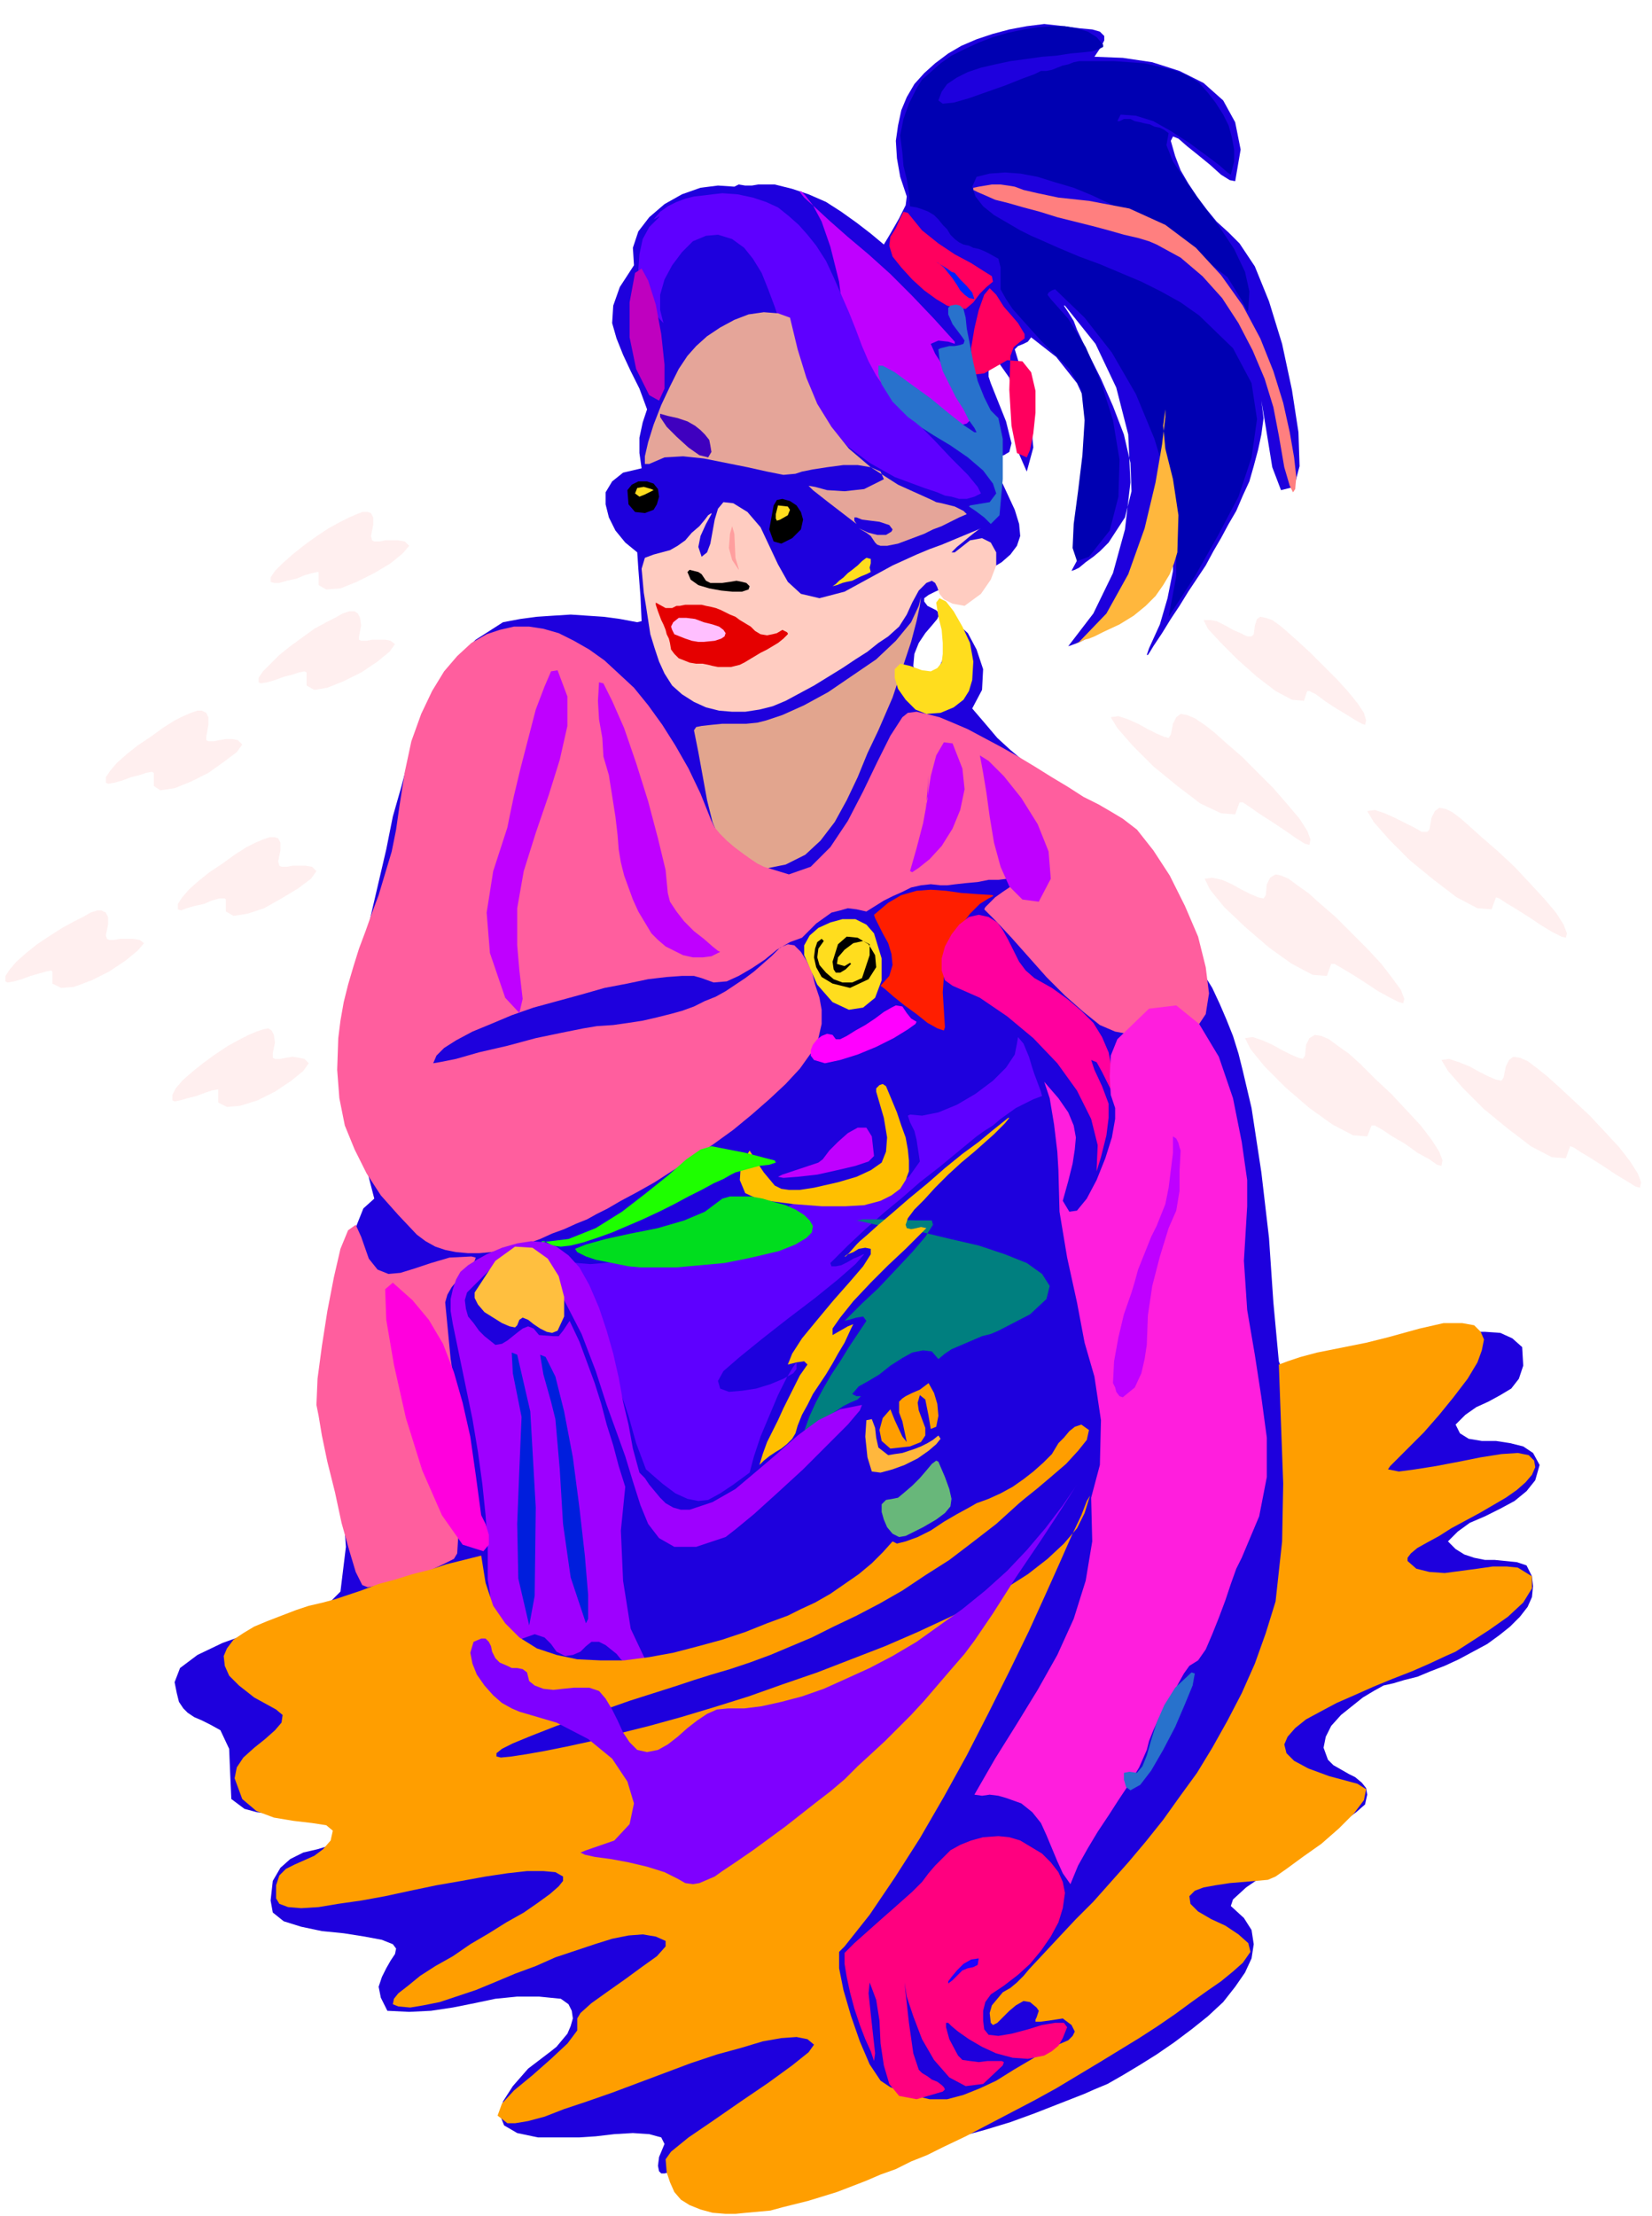 <svg xmlns="http://www.w3.org/2000/svg" fill-rule="evenodd" height="2.03in" preserveAspectRatio="none" stroke-linecap="round" viewBox="0 0 1514 2030" width="1.514in"><style>.pen1{stroke:none}.brush2{fill:#1e00dd}.brush5{fill:#bf00ff}.brush6{fill:#5e00ff}.brush7{fill:#ff005e}.brush8{fill:#000}.brush12{fill:#2872cc}.brush14{fill:#ffb73d}.brush15{fill:#ffdd1e}.brush22{fill:#ff5e9e}.brush27{fill:#ffbf00}.brush34{fill:#ff9e00}</style><path class="pen1 brush2" d="m1003 52 26 1 27 4 25 8 22 11 18 16 11 20 5 25-5 29-5-1-8-5-10-9-11-9-10-8-8-7-5-2-2 4 4 14 5 13 7 12 8 12 9 12 9 11 11 10 10 10 14 21 13 32 12 39 9 42 6 39 1 31-5 19-12 3-8-21-6-37-4-24 2 16-2 15-3 14-4 15-4 14-6 13-6 14-7 12-7 13-7 12-7 13-8 12-8 12-8 13-8 12-8 13-8 12-3 5-2 3h-1l2-6 10-22 7-24 5-25v-25l-9 24-14 20-16 16-17 13-16 10-13 7-8 3-3 1 23-30 18-37 11-40 5-43-2-44-11-43-19-40-28-35h-1l4 6 5 8 3 8 10 21 12 24 11 25 10 26 6 26 1 26-6 24-15 23-3 3-5 5-6 5-7 5-6 5-4 2-3 1 1-2 14-26 9-28 3-30-2-30-8-30-12-26-19-24-23-18-3 4-4 2-5 2-3 3 7 23 7 34 3 33-6 22-7-16-4-35-5-35-12-17-4 5-3 6v5l2 6 14 35 5 20-2 8-5 3-5 1-2 6 4 15 13 28 4 13 1 11-3 9-6 8-8 7-10 6-11 6-10 4-11 4-10 3-9 4-6 3-4 3v3l3 4 8 4 3 3-2 5-5 6-6 7-6 9-4 10-1 11 5 12 9 3 7-8 6-13 2-8-2-20 5-7 8 2 10 9 8 15 6 18-1 19-9 17 12 14 11 13 12 11 12 10 13 9 14 10 14 10 15 11 12 11 14 16 14 20 15 22 15 24 14 23 14 21 11 18 8 13 7 15 6 14 6 15 5 16 4 16 4 17 4 17 9 59 7 60 4 59 5 54 3 8 6 4 10 1 12-1 15-3 17-5 17-6 19-6 19-6 19-5 19-5 17-3h16l14 1 11 5 9 8 1 17-4 12-7 9-10 6-11 6-11 5-10 7-9 9 4 8 8 5 12 2h13l13 2 12 3 9 6 6 11-4 14-8 10-11 9-13 7-14 7-14 6-11 8-9 9 7 7 8 5 9 3 10 2h9l10 1 10 1 9 3 5 10 1 9-1 10-4 9-7 9-9 9-10 8-11 8-13 7-13 7-13 6-13 5-12 5-12 3-10 3-9 2-9 5-10 6-10 8-10 8-9 10-5 10-2 10 4 11 5 5 7 4 7 4 6 3 6 5 4 5 1 6-2 9-8 7-15 11-21 14-23 15-23 16-19 13-12 11-2 6 12 11 7 11 2 13-2 13-6 13-9 13-11 14-14 13-15 12-16 12-16 11-16 10-15 9-14 8-12 5-9 4-23 9-23 9-22 8-23 7-22 6-22 5-22 5-23 4-22 4-23 3-22 3-23 3-23 3-23 2-24 2-24 2-6-3h-11l-4 1h-3l-2-2-1-5 1-8 5-12-3-6-11-3-15-1-17 1-17 2-15 1h-38l-19-4-12-7-4-10 3-12 9-14 14-16 21-16 5-4 5-6 5-6 3-7 2-7-1-7-3-6-7-5-20-2h-20l-20 2-19 4-20 4-20 3-20 1-20-1-6-12-2-10 3-9 4-8 4-7 4-6 1-5-3-4-10-4-16-3-19-3-20-2-19-4-16-5-10-8-2-11 2-18 7-12 9-8 12-6 13-3 13-4 12-6 11-9-5-6-10-3-14-2-16-1h-17l-16-1-14-2-11-3-12-9-1-22-1-24-8-17-9-5-8-4-7-3-6-4-4-4-4-6-2-8-2-10 5-13 16-12 23-11 28-10 28-10 25-10 19-9 8-8 5-41-3-41-7-40-6-42 1-16 2-26 3-31 5-33 6-33 7-28 8-20 10-9-8-31-8-28-6-26-4-26-2-26 2-28 6-30 11-35 6-30 7-30 7-30 6-30 8-28 7-27 7-25 9-23 11-21 15-20 19-18 25-16 16-3 15-2 15-1 16-1 15 1 15 1 15 2 16 3 4-1-1-22-2-26-1-15-11-9-9-11-6-12-3-12v-11l6-10 10-8 17-4-2-14v-14l3-14 4-12-7-19-8-16-7-15-6-15-4-14 1-16 6-17 13-20-1-16 5-15 10-13 14-12 16-9 17-6 16-2 15 1 4-2 6 1h6l6-1h15l16 4 15 5 16 7 14 9 14 10 13 10 12 10 6-10 8-14 6-12 1-8-6-18-3-17-1-16 2-14 3-14 5-12 7-12 9-10 10-9 12-9 12-7 14-6 15-5 15-4 16-3 16-2 18 2 15 2 11 1 7 2 4 4v4l-3 6-6 9z"/><path class="pen1" style="fill:#0000b2" d="m860 92 4 3 10-1 14-4 17-6 17-6 15-6 11-4 6-3h5l5-1 5-2 5-2 5-1 5-2 5-1h32l14 1 14 1 13 3 13 3 13 5 11 7 8 9 7 9 7 11 5 10 3 11 2 11v11l-3 12-3-2-8-7-12-9-15-11-17-11-16-9-16-5-14-1-3 6h2l4-2h6l4 2 5 1 4 1 5 1 4 2 5 1 4 2 4 3-2 11 6 15 12 18 14 20 16 21 14 21 10 21 4 18-1 17-1 1-5-10-13-21-9-7-10-8-12-8-14-9-14-9-16-9-16-9-16-8-17-8-17-7-17-5-16-5-16-3-14-1-14 1-12 3-4 9 3 9 7 9 10 8 12 7 12 7 10 5 7 3 18 8 19 8 19 7 19 8 19 8 18 9 18 10 17 12 31 30 17 32 5 33-5 35-12 36-19 36-21 37-24 37 7-37v-40l-7-43-13-43-17-41-22-38-25-32-27-26-3 1-3 2-1 2 3 4 16 18 16 26 14 32 11 35 6 36-1 34-8 31-19 24-11 4-4-12 1-22 4-30 4-33 2-32-3-28-11-19-8-8-9-9-9-9-9-10-9-10-8-9-6-9-5-9v-20l-2-8-9-5-4-2-5-2-5-1-4-2-5-1-4-2-4-3-4-4-3-5-4-4-4-5-4-4-5-3-5-2-6-2-6-1-1-13-2-12-3-12-1-12-2-16 3-15 5-14 7-14 5-8 8-7 9-8 10-7 12-6 13-6 13-5 14-4 14-3 13-2 13-1h12l11 2 10 3 8 5 6 7v2l-4 2-6 2-9 1-11 1-13 2-13 1-14 2-15 2-14 3-13 3-12 4-10 5-9 6-5 7-3 8z"/><path class="pen1" style="fill:#ff7f7f" d="m998 184 37 7 33 15 28 21 23 25 20 28 16 30 12 30 9 29 6 27 4 23 2 18-1 11-2 3-3-6-5-17-5-29-5-26-8-26-11-26-13-25-15-23-18-20-20-17-22-12-7-3-10-3-13-3-14-4-15-4-16-4-16-4-16-5-15-4-14-4-12-3-9-4-7-3-4-2v-2l5-1 12-2h8l7 1 6 1 8 3 13 3 19 4 28 3z"/><path class="pen1 brush5" d="M875 313v2l-6-2-9-1-7 3 4 9 7 11 8 10 8 11 7 10 4 9v8l-5 5-20 5-19-3-18-11-17-15-15-17-12-19-7-17-4-13-5-40-8-32-8-23-8-15-7-9-4-4-1 1 4 5 10 9 13 12 17 15 19 16 20 18 20 20 20 21 19 21z"/><path class="pen1 brush6" d="m899 452-6 3-7 2h-7l-7-2-6-1-7-3-6-2-6-2-27-10-23-13-20-15-15-17-13-17-11-19-9-19-7-19-6-19-6-18-6-16-6-15-8-13-8-10-11-8-13-4-11 1-12 5-10 10-9 12-7 13-4 14v14l3 12-9-10-7-12-4-13-3-14 1-14 3-14 6-11 9-9v-1l-1 1-2 1-2 1 6-7 7-5 8-4 8-3 8-2 9-1 8-1 9-1 14 1 14 3 12 4 11 5 10 8 9 8 8 9 8 10 9 14 7 15 7 16 7 16 6 15 6 16 6 14 7 13 7 10 12 14 16 17 18 18 16 17 15 15 9 11 3 6z"/><path class="pen1 brush7" d="m904 263-6 6-6 8-7 6-9-1-8-2-10-6-11-8-11-10-10-11-8-10-3-10 1-8 5-8 4-9 3-6 4 1 13 16 15 12 15 10 15 8 11 7 8 5 1 5-6 5z"/><path class="pen1 brush8" d="m751 201 4 1-4-1z"/><path class="pen1" style="fill:#001eff" d="m875 250 5 6 6 6 5 6 2 6-5-1-4-3-4-4-3-5-4-6-4-5-4-5-5-4-6-3-1-1 1 1 4 2 5 3 5 3 4 3 3 1z"/><path class="pen1" style="fill:#bf00bf" d="m595 362-12-24-6-29v-32l5-27 6-4 6 11 7 22 5 27 3 28v22l-5 11-9-5z"/><path class="pen1 brush7" d="M939 306v4l-4 3-6 5-3 8-1 31 2 33 5 25 9 4 3-7 3-15 2-19v-20l-4-17-8-10-14-1-21 12-8 1-3-8-1-16 3-18 4-17 5-14 5-6 6 6 7 11 7 8 6 7 6 10z"/><path class="pen1" style="fill:#e5a599" d="m854 458 4 2 5 1 4 1 4 1 4 1 4 2 4 2 3 3-7 3-8 4-8 4-8 3-8 4-8 3-8 3-8 3-10 2h-6l-3-1-2-2-2-3-2-3-4-3-7-4 9 4 8 2h8l5-3 1-2-3-4-9-3-16-2-5-2h-2v3l2 3-26-20-14-11-4-4 6 1 11 3 16 1 18-2 18-9-3-7-9-4-12-2h-13l-15 2-13 2-10 2-6 2-11 1-15-3-18-4-20-4-20-4-19-2-17 1-14 6h-4v-7l3-13 5-16 7-18 8-17 8-16 8-12 8-9 10-9 12-8 13-7 13-5 14-2 13 1 11 4 7 29 8 26 10 24 13 21 16 20 20 17 25 16 31 14z"/><path class="pen1 brush12" d="m915 383 4 19v37l-3 33-8 8-6-6-8-6-6-4 1-1 18-3 6-8-3-9-9-12-14-12-16-11-15-9-11-7-6-5-7-5-7-7-7-7-5-8-5-8-3-9v-8h4l11 6 15 11 18 13 17 14 14 11 9 6h2l-2-4-5-7-5-10-7-11-6-12-6-12-3-11-1-9 2-1 4-1 4-1h5l5-1 3-1 1-3-2-3-9-12-4-9v-6l2-2 5-1 4 1 3 3 1 4 1 4 1 10 3 15 3 16 4 17 6 15 6 12 7 7z"/><path class="pen1" style="fill:#3f00bf" d="m612 381 9 2 9 3 7 4 5 4 4 4 4 5 1 5 1 6-3 5-8-2-10-7-11-10-9-9-6-9v-3l7 2z"/><path class="pen1 brush14" d="m1011 579-4 2-4 2-5 2-4 1-4 2-2 1h-1l2-1 25-26 20-36 15-42 10-42 6-35 3-25v-7l-2 15 2 21 7 28 5 33-1 34-3 10-4 10-6 10-7 10-9 9-11 9-13 8-15 7z"/><path class="pen1 brush2" d="m787 491 7 11 12 5 14-2 15-5 17-7 16-7 16-6 13-2-8 5-11 5-14 7-14 6-14 6-14 6-12 4-9 3-3-9-5-3-6 1-6 4-7 6-7 6-7 6-7 4-19 3-14-6-10-13-8-17-6-17-7-17-8-12-12-5-10 4-9 7-8 9-7 10-8 9-9 7-11 5h-14l-9-2-8-4-7-6-5-8-3-8-2-9 1-9 2-9 2 6 5 4 7 2h19l13-2 14-2 16-1 16-2h18l18 1 19 3 20 4 19 7 20 11 19 13z"/><path class="pen1 brush8" d="m599 467-8 3-9-1-6-7-1-13 4-5 6-3h8l6 2 4 5 1 7-2 7-3 5z"/><path class="pen1 brush15" d="m599 449-4 2-4 2-5 2-4-3 2-5 6-1 7 2 2 1z"/><path class="pen1 brush8" d="m726 493-10 5-7-2-4-11 4-22 3-5 5-1 7 2 6 4 4 6 2 7-2 9-8 8z"/><path class="pen1" style="fill:#ffccc1" d="m807 524 11-6 11-5 11-5 12-5 11-4 12-5 12-5 12-5-2 1-4 3-5 4-6 5-5 4-4 4-1 1h3l14-11 11-2 8 4 5 9v12l-5 13-9 13-15 11-11-2-8-4-4-5-2-6-2-4-3-2-5 2-7 7-6 11-5 11-7 11-10 9-9 6-10 8-11 7-12 8-13 8-13 8-13 7-13 7-12 5-12 3-13 2h-12l-12-1-12-3-11-5-11-7-9-8-7-11-5-11-4-12-4-13-2-13-2-13-2-12-2-22 3-10 8-3 15-4 7-4 7-5 6-7 7-6 5-6 3-4 3-2v1l-5 9-5 11-2 10 3 9 5-4 3-8 2-11 2-11 3-10 5-6 9 1 13 8 12 14 8 17 8 17 9 16 12 11 17 4 23-6 33-18z"/><path class="pen1 brush15" d="m715 476-3 1-1-2v-4l2-8 9 1 2 3-2 5-7 4z"/><path class="pen1" d="m340 491 1 4 2 1h5l5-1h12l6 1 4 4-6 7-11 9-15 9-16 8-15 6-13 1-7-4v-12h-1l-5 1-7 2-7 3-9 2-7 2h-5l-3-1v-4l4-6 7-7 9-8 10-8 11-8 12-8 11-6 8-4 7-3 5-2h5l3 1 2 4v7l-2 10zm809 90-2 2h-4l-6-3-7-3-7-4-8-4-6-1h-6l4 8 12 13 15 15 18 16 17 13 15 8 11 1 3-9h2l6 3 8 6 9 6 10 6 8 5 7 4 3 1 1-4-2-7-6-9-9-11-10-11-12-12-12-12-12-11-9-8-7-6-7-5-6-2-5-1-3 2-2 6-1 8zm-820 2v3l2 1h5l5-1h12l5 1 4 3-5 7-11 9-15 10-16 8-15 6-12 2-7-4v-12l-2-1-5 1-6 2-8 2-8 3-7 2-6 1-2-1v-4l4-6 7-7 8-8 10-8 11-8 11-8 11-6 8-4 7-4 6-2h5l3 2 2 4 1 7-2 10zm744 90-2 3-4-1-7-3-8-4-9-5-9-4-9-3-7 1 6 10 14 16 19 19 22 18 21 16 19 9 13 1 4-11h3l6 4 10 7 11 7 12 8 10 7 8 5 4 1 1-5-3-8-7-11-11-13-13-15-14-14-15-15-15-13-10-9-9-7-9-6-7-3-6-1-4 3-3 6-2 10zm-884 2v3l2 1h5l5-1 6-1h6l5 1 4 4-5 7-12 9-14 10-16 8-15 6-13 2-6-4v-12l-2-1-5 1-6 2-8 2-8 3-7 2-6 1-2-1v-5l4-6 6-7 9-8 10-8 12-8 11-8 11-7 8-4 7-3 6-2h4l4 2 2 4v7l-2 11zm1121 85-2 2h-5l-7-4-8-4-10-5-9-4-9-3-7 1 6 10 14 16 19 19 22 18 21 16 19 10 13 1 4-11 3 1 6 4 10 6 11 7 12 8 10 6 8 4 4 1 1-4-3-8-7-11-11-13-13-14-14-15-15-14-15-13-10-9-9-8-8-6-6-3-6-1-4 3-3 6-2 11zM255 789l1 4 2 1h5l5-1h12l6 1 4 4-5 7-12 9-15 9-16 9-15 5-13 2-7-4v-11l-1-1h-5l-7 2-7 3-9 2-7 2-5 2-3-1v-5l4-6 6-7 9-8 10-8 12-8 11-8 11-7 8-4 7-3 6-2h5l3 1 2 4v7l-2 10zm905 31-2 3-5-1-7-3-8-4-9-5-9-4-9-2-7 1 5 10 13 16 19 18 22 19 21 15 19 10 13 1 4-11h3l7 4 10 6 11 7 12 8 11 6 8 4 4 1 1-4-3-8-8-11-10-13-13-14-14-14-15-15-15-13-10-9-10-7-8-6-7-3-5-1-5 3-3 6-1 10zM250 965v4l2 1h5l5-1 6-1 6 1 5 1 4 4-5 7-11 9-15 10-16 8-16 5-12 1-8-4v-12h-1l-5 1-6 2-8 3-8 2-7 2-5 1-2-1v-5l3-6 6-7 9-8 10-8 11-8 12-8 11-6 8-4 7-3 6-2 5-1 3 2 2 4 1 7-2 10zm946 2-2 3-4-1-7-3-8-4-9-5-9-4-9-3-7 1 5 10 13 16 19 19 22 19 21 15 19 10 13 1 4-10h3l7 4 9 6 12 7 11 8 11 6 7 5 4 1 1-5-3-8-7-11-10-13-13-14-14-15-15-14-14-14-10-9-10-7-8-6-7-3-6-1-5 3-3 6-1 10zM97 857l1 3 2 1h5l5-1h12l6 1 4 3-6 7-11 9-15 10-16 8-16 6-12 1-8-4v-11l-1-1-5 1-7 2-7 2-8 3-7 2-6 1-2-1v-5l4-6 6-7 9-8 10-8 12-8 11-7 11-6 8-4 7-4 6-2h4l4 2 2 4v7l-2 10zm1281 130-2 3-5-1-7-3-8-4-9-5-10-4-9-3-7 1 6 10 14 16 19 19 22 18 21 16 19 10 13 1 4-11 3 1 6 4 10 6 11 7 12 8 10 6 8 5 4 1 1-5-3-8-7-11-10-13-13-14-14-15-15-14-14-13-10-9-10-8-8-6-7-3-6-1-4 3-3 6-2 10z" style="fill:#ffefef"/><path class="pen1" style="fill:#ff9e9e" d="m673 489 1 22 3 10v1l-6-9-3-11 1-13 2-7 2 7z"/><path class="pen1 brush15" d="m798 524-4 2-5 2-4 2-4 2-5 1-4 1-5 2-4 1 3-2 3-3 4-3 4-4 4-3 5-4 4-4 4-3 4 1v4l-1 4 1 4z"/><path class="pen1 brush8" d="m647 532 4 2h11l7-1 6-1 5 1 4 1 3 3-1 3-6 2h-9l-10-1-11-2-10-3-7-5-3-7 2-2 4 1 4 1 3 2 4 6z"/><path class="pen1" style="fill:#e50000" d="m623 555 5-1h15l4 1 5 1 4 1 5 2 4 2 4 2 5 2 4 3 5 3 5 3 4 4 5 3 6 1 5-1 4-1 5-3 2 1 2 1 1 1v1l-4 4-5 4-5 3-5 3-6 3-5 3-5 3-5 3-4 2-4 1-4 1h-12l-5-1-4-1-5-1h-6l-6-1-5-2-5-2-4-4-3-4-1-6-1-4-2-4-1-4-2-5-2-4-3-8-2-6v-2l9 5h6l4-2h3z"/><path class="pen1" style="fill:#e2a58e" d="m805 669-10 21-9 22-10 21-11 20-13 17-14 13-18 9-20 4-17-3-14-9-9-14-7-17-5-20-4-22-4-22-4-20 2-3 5-1 9-1 10-1h22l10-1 8-2 15-5 20-9 22-12 22-15 22-15 18-17 14-17 7-15 2-8-1 8-3 14-5 19-8 24-9 27-13 30z"/><path class="pen1" style="fill:#ffbfff" d="M645 588h-5l-6-1-6-2-5-2-5-2-2-4-1-3 2-4 5-4h7l8 1 8 3 8 2 6 2 4 3 2 3-1 3-3 2-6 2-10 1z"/><path class="pen1 brush22" d="m652 752 3 6 5 6 6 6 7 6 8 6 7 5 6 4 6 3 23 7 20-7 18-18 16-24 14-27 13-27 12-24 11-17 5-4 8-1 9 2 12 3 12 5 14 6 15 8 15 8 16 9 15 9 16 10 15 9 14 9 14 7 12 7 10 6 13 10 15 19 15 23 14 28 12 28 7 28 3 24-3 19-6 9-8 6-11 4-11 2h-12l-13-1-11-2-11-2-14-6-15-12-17-15-17-17-16-18-16-18-14-15-11-11 1-2 4-4 5-5 7-5 6-4 4-4 1-3-2-1h-5l-8 1h-9l-10 2-11 1-9 1-8 1h-6l-9-1-9 1-9 2-8 4-9 4-8 4-8 5-8 5-9-2-8-1-7 2-8 2-7 5-7 5-6 6-7 7-11 4-12 7-11 9-12 8-12 7-11 5-12 1-11-4-7-2h-11l-14 1-17 2-19 4-21 4-21 6-22 6-22 6-20 7-19 8-17 7-15 8-11 7-7 7-3 7 6-1 15-3 21-6 26-6 26-7 24-5 20-4 12-2 15-1 14-2 13-2 13-3 12-3 11-3 11-4 10-5 10-4 9-5 9-6 9-6 8-6 8-7 8-7 8-8 7-3 6 1 6 6 5 8 5 10 3 12 4 12 2 11v13l-3 13-7 14-10 14-13 14-15 14-16 14-17 14-18 13-19 13-18 11-17 11-16 9-15 8-12 7-10 5-9 5-10 4-11 5-11 4-11 5-11 4-11 3-11 3-12 2-11 1h-10l-11-1-10-2-9-3-9-5-8-6-17-18-16-18-13-20-11-22-9-22-5-25-2-26 1-29 2-16 3-17 4-16 5-17 5-16 6-16 6-17 6-16 6-20 6-20 4-20 3-21 5-32 6-28 9-25 10-21 11-18 12-14 13-12 14-8 12-4 13-3h14l13 2 14 4 14 7 14 8 14 10 13 12 14 13 13 16 13 18 12 19 12 21 11 23 10 25z"/><path class="pen1 brush15" d="m862 653-13 1-10-4-9-9-7-10-3-10v-8l5-5 9 2 11 4 8 1 6-3 4-5 1-8v-10l-1-12-3-12-2-13 3-4 6 3 7 9 8 14 7 15 3 17-1 17-3 10-5 8-9 7-12 5z"/><path class="pen1 brush5" d="m474 866 2 23 3 26-3 13-13-14-14-41-3-37 6-38 13-40 2-10 4-19 6-25 7-27 7-27 8-21 6-14 6-1 9 24v27l-7 31-10 32-12 35-11 35-6 34v34zm138-48 2 8 6 9 7 9 9 9 9 7 8 7 5 4 2 1-8 4-8 1h-9l-9-2-8-4-8-4-7-6-6-6-6-10-6-10-5-11-4-11-4-11-3-12-2-12-1-13-2-17-3-19-3-19-5-17-1-17-3-17-1-17 1-17 4 1 8 16 11 25 11 32 11 35 9 34 7 29 2 21zm270-114 2 19-4 19-7 17-10 16-11 12-10 8-6 4-2-1 6-21 6-23 4-22 1-22-2 26-1 4 2-10 3-19 5-19 7-12 8 1 9 23zm70 122-15-2-12-12-8-18-6-22-4-24-3-22-3-18-2-11-1-5 8 5 14 14 16 20 15 24 10 25 2 25-11 21z"/><path class="pen1" style="fill:#ff1e00" d="m889 837-15 20-8 24-2 28 2 32-1 3-6-2-9-5-10-8-11-8-10-8-8-7-4-3 8-9 3-10-1-10-3-10-5-9-4-8-3-6-1-3 13-11 12-7 14-4 13-1 14 1 14 2 14 1 15 1v1l-4 2-8 5-9 9z"/><path class="pen1" style="fill:#ff009e" d="m1018 998-3-6-5-10-5-9-5-2 3 9 7 15 6 16v13l-2 16-5 20-4 13v-1l1-23-6-24-13-26-18-25-22-23-24-20-25-17-25-11-7-5-3-9v-11l3-11 6-11 7-9 9-7 9-2 9 2 8 5 5 7 5 9 5 10 5 10 6 8 8 7 16 9 14 10 13 11 11 11 8 13 6 14 3 16-1 18z"/><path class="pen1 brush15" d="m801 855 7 23v20l-6 16-11 9-13 2-15-7-14-16-12-27v-9l5-9 8-7 11-5 11-3h12l10 5 7 8z"/><path class="pen1 brush8" d="m755 862-5 7-1 8 2 7 6 7 7 6 8 3h9l9-4 7-21v-10l-6-3-9 2-8 6-6 7-1 6 7 2 5-3 1 1-2 2-3 3-5 3h-4l-2-3-1-7 5-16 8-7 10 1 10 6 6 10 1 11-7 11-17 8-16-4-10-6-5-9-2-9 1-8 2-6 4-3 2 2z"/><path class="pen1" style="fill:#ff1edd" d="m1143 1105-3 50 3 45 7 41 6 39 5 37v36l-7 36-16 38-5 10-5 14-5 15-6 16-6 15-6 14-7 10-8 5-5 7-5 9-6 11-6 10-6 11-5 11-4 10-2 8-7 16-9 15-10 15-9 14-10 15-9 15-9 16-7 17-7-10-5-11-5-12-5-12-5-11-8-10-10-8-14-5-7-2-8-1-7 1-7-1 19-33 20-32 19-31 18-32 15-33 11-35 6-36-1-40 8-30 1-41-6-40-9-31-7-37-9-41-7-42-1-38-1-17-3-25-4-24-5-15 13 15 9 13 5 12 2 11-1 11-2 13-4 16-5 18 6 10 7-1 9-11 9-17 8-20 6-19 3-17v-10l-4-12-1-17 1-19 6-15 29-28 25-3 21 17 18 30 13 38 8 40 5 35v24z"/><path class="pen1" style="fill:#f0f" d="m746 971-3-4v-5l2-5 4-5 4-3 5-2 5 1 3 4h4l6-3 8-5 9-5 9-6 8-6 7-4 4-2 6 1 4 6 4 5 5 3-1 2-7 5-13 8-16 8-17 7-16 5-14 3-10-3z"/><path class="pen1 brush6" d="m955 1004-8 3-8 4-8 4-7 5-7 5-7 6-8 5-7 5-17 14-17 14-18 14-16 14-17 14-17 15-16 15-16 16 1 3h4l5-1 6-3 5-3 5-2 4-2h1l-8 9-16 14-21 17-25 19-23 18-21 17-15 13-5 9 2 7 8 3 12-1 13-2 13-4 12-5 9-5 3-4v-6l-3 4-6 10-8 16-8 19-8 19-6 18-4 15-15 11-12 8-11 6-9 1-10-2-11-5-12-9-15-13-9-24-7-25-8-24-8-24-9-25-9-23-11-23-13-23 11 2 12 1 12-1 12-1 13-3 14-3 13-4 13-4 14-4 13-5 13-5 13-5 13-4 12-5 11-4 11-3 9-4 17-3 23-3 25-4 23-6 18-9 10-14-3-20-2-8-4-8-2-6 2-1 11 1 15-3 17-7 17-10 16-12 12-12 8-12 2-10 1-6 5 6 5 12 3 10 2 6 3 8 3 8 1 4z"/><path class="pen1 brush27" d="m696 1099-13-6-5-12 1-14 8-13 7 11 6 9 5 6 5 6 6 3 7 1h10l13-2 22-5 17-5 13-6 10-7 4-10 1-13-3-18-7-24v-3l3-3 3-1 3 2 5 12 5 12 4 12 4 11 2 11 1 10v10l-3 8-5 8-8 6-10 5-15 4-17 1h-22l-26-2-31-4z"/><path class="pen1" style="fill:#007f7f" d="m915 1219-7 3-8 2-7 3-7 3-7 3-7 3-6 4-6 5-6-7-8-1-10 2-9 5-11 7-10 8-10 6-9 5-6 7 4 2h4l-3 3-7 3-6 3-6 4-6 4-6 4-6 4-6 3-6 4 5-14 6-13 7-13 7-12 8-12 8-13 8-12 8-12-3-4-6 1-7 2-4 1 5-5 11-11 15-14 16-17 15-16 12-14 7-11-1-4h-14l-32-1h-17l-6 1 5 1 13 3 19 3 24 4 25 6 26 6 24 8 20 8 14 10 7 11-3 12-15 14-29 15z"/><path class="pen1 brush5" d="m717 1076-4 2 5 1 13-1 18-2 18-4 17-4 12-4 5-5-2-18-5-8h-8l-9 5-9 8-8 8-6 8-4 3-33 11z"/><path class="pen1 brush27" d="m893 1055-12 10-12 11-12 12-10 11-9 9-6 8-2 6 1 3 4 1 5-1 4-1 5 1-7 7-12 12-16 15-16 16-16 17-12 15-7 10v6l14-8 5-2-2 4-6 13-6 10-5 9-6 10-6 9-6 9-5 10-5 9-4 10-2 7-3 5-5 5-5 4-5 3-6 4-5 4-4 4 3-10 4-11 5-10 5-10 5-11 5-10 5-10 5-10 7-10-3-3-7 1-8 2 4-10 9-14 14-17 15-18 15-17 12-14 7-11v-5l-5-1-6 1-5 3-5 2-2 2h-1l4-3 7-8 3-3 7-6 10-9 13-11 15-13 17-14 16-14 16-13 15-11 12-10 10-8 5-4h1l-4 5-10 10-18 16z"/><path class="pen1 brush5" d="m1082 1054-1 19v18l-3 18-7 16-8 26-7 27-4 27-1 27-2 13-3 13-6 13-11 9-3-1-3-4-1-4-2-4 1-20 4-22 5-21 7-20 3-10 3-11 4-10 4-10 4-10 5-10 4-10 4-10 3-15 2-16 2-16v-15l3 2 2 4 1 4 1 3z"/><path class="pen1" style="fill:#1eff00" d="m674 1074-4 2-7 4-9 4-11 6-12 6-13 7-14 7-15 7-14 6-14 6-14 5-12 4-12 3-9 1-8-1-5-3-2-1h-2l-1 1 25-3 25-10 24-15 22-17 20-16 17-15 13-9 10-3 31 6 19 5 8 2 1 2-6 2-9 1-11 3-11 3z"/><path class="pen1" style="fill:#00dd1e" d="m693 1151-9 2-10 2-10 2-11 1-11 1-11 1-11 1h-33l-11-1-10-2-10-2-10-2-9-3-8-4-2-3 10-4 18-5 23-5 25-5 24-7 19-8 12-9 4-3 7-2h19l11 2 10 3 11 3 9 4 8 5 5 5 3 5-1 6-5 5-10 6-15 6-21 5z"/><path class="pen1 brush22" d="m432 1151 4 1-1 3-4 5-5 5-6 7-6 7-4 7-2 7 5 52 7 45 4 53-5 80-3 5-10 5-13 6-15 6-16 4-14 3-11 2-5-2-6-12-6-20-7-25-6-28-7-28-5-24-3-18-2-10 1-24 4-30 5-32 6-31 6-26 7-17 7-5 5 11 7 20 8 10 10 4 11-1 13-4 15-5 17-5 20-1z"/><path class="pen1" style="fill:#9e00ff" d="m586 1349 5 5 4 6 5 6 5 6 5 5 7 4 7 2h8l21-7 21-12 19-16 20-17 18-16 19-14 20-10 20-4-2 5-11 13-19 19-22 22-24 22-21 19-17 14-9 7-27 9h-20l-14-8-10-13-7-17-7-22-7-23-9-25-8-22-10-31-13-34-16-31-18-25-21-13-23 4-27 27-2 7 1 8 2 7 5 6 5 7 5 5 5 4 5 4 6-1 5-3 5-4 5-4 4-3 5-2 5 2 5 6 13 1h5l4-5 6-9 9 19 7 19 7 19 6 19 5 19 6 19 5 19 6 19-4 40 2 46 7 44 17 36 1 1h-3l-4-1h-3l-7-1-5-3-5-4-4-5-5-4-5-4-6-3h-7l-5 4-5 5-7 3-7 1-8-4-5-7-6-6-9-3-14 5h-10l-7-3-4-7-3-9-2-11-1-13-2-12v-30l-2-29-3-29-4-29-5-30-6-29-6-29-6-29-2-12v-11l2-9 3-9 4-7 7-6 8-5 9-5 14-6 14-4 13-2 12 1 11 4 11 8 10 11 9 16 9 21 7 21 6 21 5 22 4 22 5 21 4 22 6 22z"/><path class="pen1" style="fill:#ffbf3f" d="m511 1219-5 2-5-1-6-3-6-4-5-4-5-2-3 2-2 5-2 2-5-1-7-3-8-5-8-5-6-7-3-6v-5l19-29 18-13 16 1 14 10 10 16 5 19v18l-6 13z"/><path class="pen1" style="fill:#f0d" d="m441 1388 4 8 3 10v9l-5 6-19-6-19-27-18-41-15-48-11-49-7-41-1-28 7-6 18 16 15 18 13 22 10 26 8 28 7 31 5 35 5 37z"/><path class="pen1 brush34" d="m1272 1346 10 2 15-2 19-3 21-4 20-4 19-3 15-1 10 2 5 5 1 6-3 7-6 7-8 7-10 7-12 7-12 7-13 7-13 7-11 7-11 6-9 5-6 5-3 4v3l8 7 12 3 14 1 15-2 15-2 14-2h13l10 1 13 8v11l-8 13-14 13-17 12-17 11-14 9-9 4-15 7-16 7-18 7-17 7-18 8-16 7-15 8-13 7-10 8-7 8-3 7 2 8 7 7 13 7 19 7 26 7 8 5-2 10-9 12-14 14-16 14-17 12-15 11-10 7-7 3-11 1-12 1-12 1-13 2-11 2-8 3-5 5 1 7 7 7 12 7 13 6 12 8 9 8 2 8-7 10-9 8-11 9-13 9-14 10-15 11-16 11-17 11-18 11-18 11-20 12-20 12-20 11-21 11-21 11-21 11-21 10-14 7-15 6-14 7-14 5-14 6-13 5-13 5-13 4-13 4-12 3-12 3-11 3-11 1-11 1-10 1h-9l-12-1-11-3-10-4-8-5-6-7-4-9-3-9-1-12 5-7 16-13 22-15 26-18 25-17 22-16 15-12 5-7-6-5-10-2-14 1-17 3-20 6-22 6-24 8-24 9-24 9-24 9-23 8-21 7-18 7-15 4-12 2h-7l-9-7 4-11 11-12 17-14 17-15 15-14 9-12v-11l3-5 10-9 14-10 17-12 15-11 14-10 8-9v-5l-9-4-12-2-13 1-15 3-16 5-18 6-18 6-18 8-19 7-19 8-17 7-18 6-15 5-15 3-12 2-11-1-5-2 1-5 4-5 9-7 11-9 14-9 16-9 16-11 17-10 16-10 16-9 13-9 11-8 8-7 4-5v-4l-7-4-11-1h-15l-18 2-20 3-22 4-23 4-24 5-23 5-22 4-21 3-18 3-16 1-12-1-8-3-3-5v-12l3-9 6-6 8-4 9-4 9-4 8-6 7-8 2-9-6-5-13-2-17-2-18-3-16-6-13-11-7-19 2-10 6-9 10-9 10-8 9-8 6-7 1-7-6-5-20-11-14-11-9-9-4-9-1-9 3-7 6-8 9-6 10-6 12-5 13-5 13-5 12-4 13-3 11-3 9-3 15-5 16-6 15-4 16-5 16-4 15-5 16-4 16-4 4 25 7 21 11 16 13 13 16 10 18 6 19 4 21 1h22l23-3 22-4 23-6 22-6 21-7 20-8 19-7 12-6 13-6 14-8 13-9 13-9 12-10 10-10 9-10 4 2 8-2 11-4 12-6 12-8 12-7 11-6 7-4 11-4 11-5 11-6 10-7 9-7 9-8 8-8 6-10 5-5 5-6 5-4 6-2 7 5-2 9-8 10-11 12-14 12-13 11-10 8-6 5-21 19-22 17-21 16-22 14-21 14-21 12-21 11-21 10-20 10-19 8-19 8-19 7-18 6-17 5-16 5-15 5-44 14-37 13-30 10-23 9-17 7-10 5-5 4v3l4 1 10-1 13-2 17-3 20-4 23-5 25-7 28-7 29-8 30-9 32-10 31-11 32-11 31-12 31-12 30-13 28-13 27-13 24-13 22-14 18-14 15-14 12-14 7-14 4-13 1-3-3 5-5 13-9 19-11 25-13 29-15 33-18 37-19 38-20 39-21 38-22 38-23 36-23 34-23 29-5 5v15l4 20 7 24 8 23 9 21 10 15 9 6 19 7 17 4h16l15-4 15-6 15-7 16-10 17-10 8-5 9-5 9-4 7-3 4-4 2-4-3-6-8-6-13 2-8 1h-4v-2l1-2 1-3 1-3-2-3-6-5-6-1-7 4-6 5-6 6-5 5-4 2-2-2-1-9 2-7 5-6 5-6 7-4 6-5 6-6 5-6 14-15 14-15 15-16 16-16 16-18 16-18 16-19 16-20 15-21 16-22 14-23 14-25 13-25 12-27 10-28 9-29 6-55 1-53-2-54-2-55 8-3 12-4 15-4 15-3 15-3 15-3 12-3 8-2 29-8 22-5h17l11 2 6 6 3 7-2 10-4 11-9 15-13 17-13 16-14 16-13 13-11 11-7 7-2 3z"/><path class="pen1" d="m500 1243 9 18 8 32 8 42 6 46 5 44 3 36v22l-2 4-14-42-7-49-3-50-4-46-4-16-7-25-3-18 5 2zm-26-2 12 52 5 88-1 81-5 27-10-43-1-50 2-51 2-47-3-15-5-25-1-19 5 2z" style="fill:#001edd"/><path class="pen1 brush34" d="m843 1278-2 7 1 7 3 8 3 8v7l-4 6-10 4-18 2-8-7-2-10 3-11 7-8 4 10 7 15 4 5-4-19-3-8v-10l3-3 3-2 6-3 7-3 8-6 5 9 3 10 1 11-2 10-5 2-2-12-3-15-5-4z"/><path class="pen1 brush14" d="m814 1333 6-1 7-1 6-2 6-2 5-2 6-3 5-3 5-4 2 3-4 5-7 6-10 7-12 6-11 4-11 3-8-1-4-13-2-19 1-15 5-1 3 8 1 9 2 9 9 7z"/><path class="pen1 brush8" d="m1338 1306 4 5-4-5z"/><path class="pen1" style="fill:#7f00ff" d="m884 1515-13 15-12 14-12 14-12 13-12 12-12 12-13 12-12 11-12 12-13 11-13 10-14 11-14 11-15 11-15 11-16 11-6 4-6 4-7 5-7 3-7 3-6 1-7-1-7-4-12-6-16-5-17-4-16-3-15-2-9-2-4-2 5-2 26-9 14-15 4-19-6-20-14-21-22-18-29-15-34-10-7-3-9-5-8-7-8-9-7-10-4-10-2-10 3-10 7-3h4l3 3 2 4 1 5 3 6 4 4 7 3 4 2h5l5 1 4 3 2 8 5 4 8 3 9 1 9-1 10-1h14l9 3 6 7 6 10 5 10 5 11 6 9 7 7 9 2 10-2 9-5 9-7 9-8 9-7 9-6 9-4 10-1h15l16-2 18-4 19-5 20-7 20-9 22-10 21-11 22-13 21-15 21-15 21-17 20-18 18-19 17-20 16-21 13-19-2 3-12 19-19 29-23 34-21 33-17 25-9 12z"/><path class="pen1" style="fill:#68b77a" d="m830 1407-6 1-6-3-5-6-3-7-2-7v-7l4-4 6-1 5-1 6-5 7-6 7-7 6-7 5-6 4-3 2 1 6 14 4 11 2 9-1 7-5 6-8 6-12 7-16 8z"/><path class="pen1 brush12" d="m1035 1623-5 1v6l2 7 4 3 9-5 10-13 11-19 11-21 9-21 7-17 2-11-3-1-15 14-10 16-7 16-5 16-4 14-4 10-5 6-7-1z"/><path class="pen1" style="fill:#ff007f" d="m976 1734-2 14-4 13-7 13-9 13-10 12-11 10-13 10-12 8-5 7-2 8v9l1 8 4 5 9 1 12-2 15-4 13-4 12-2h8l3 4-4 10-4 7-6 5-7 4-15 3-14-1-15-4-13-6-12-7-10-7-6-5-3-3h-2v4l3 11 8 15 4 4 7 1 8 1 8-1h13l2 1-1 3-18 17-16 2-15-8-14-16-11-19-8-21-6-18-2-13 1 10 3 27 4 28 5 15 3 3 5 3 4 3 5 2 4 3 2 2 1 2-2 2-24 7-16-3-9-11-5-17-3-20-1-21-3-19-6-16-1 10 3 28 3 27-1 7-3-9-5-11-5-13-5-15-4-15-3-14-2-12v-10l9-9 9-8 9-8 9-8 8-7 9-8 9-8 9-9 6-8 6-7 7-7 7-7 9-5 10-4 11-3 14-1 10 1 10 3 10 6 10 6 8 8 7 9 4 9 2 10z"/><path class="pen1" style="fill:#1e00ff" d="m897 1794-1 6-4 2-5 1-5 2-9 9-4 3v-2l3-4 5-6 6-6 7-4 7-1z"/></svg>
